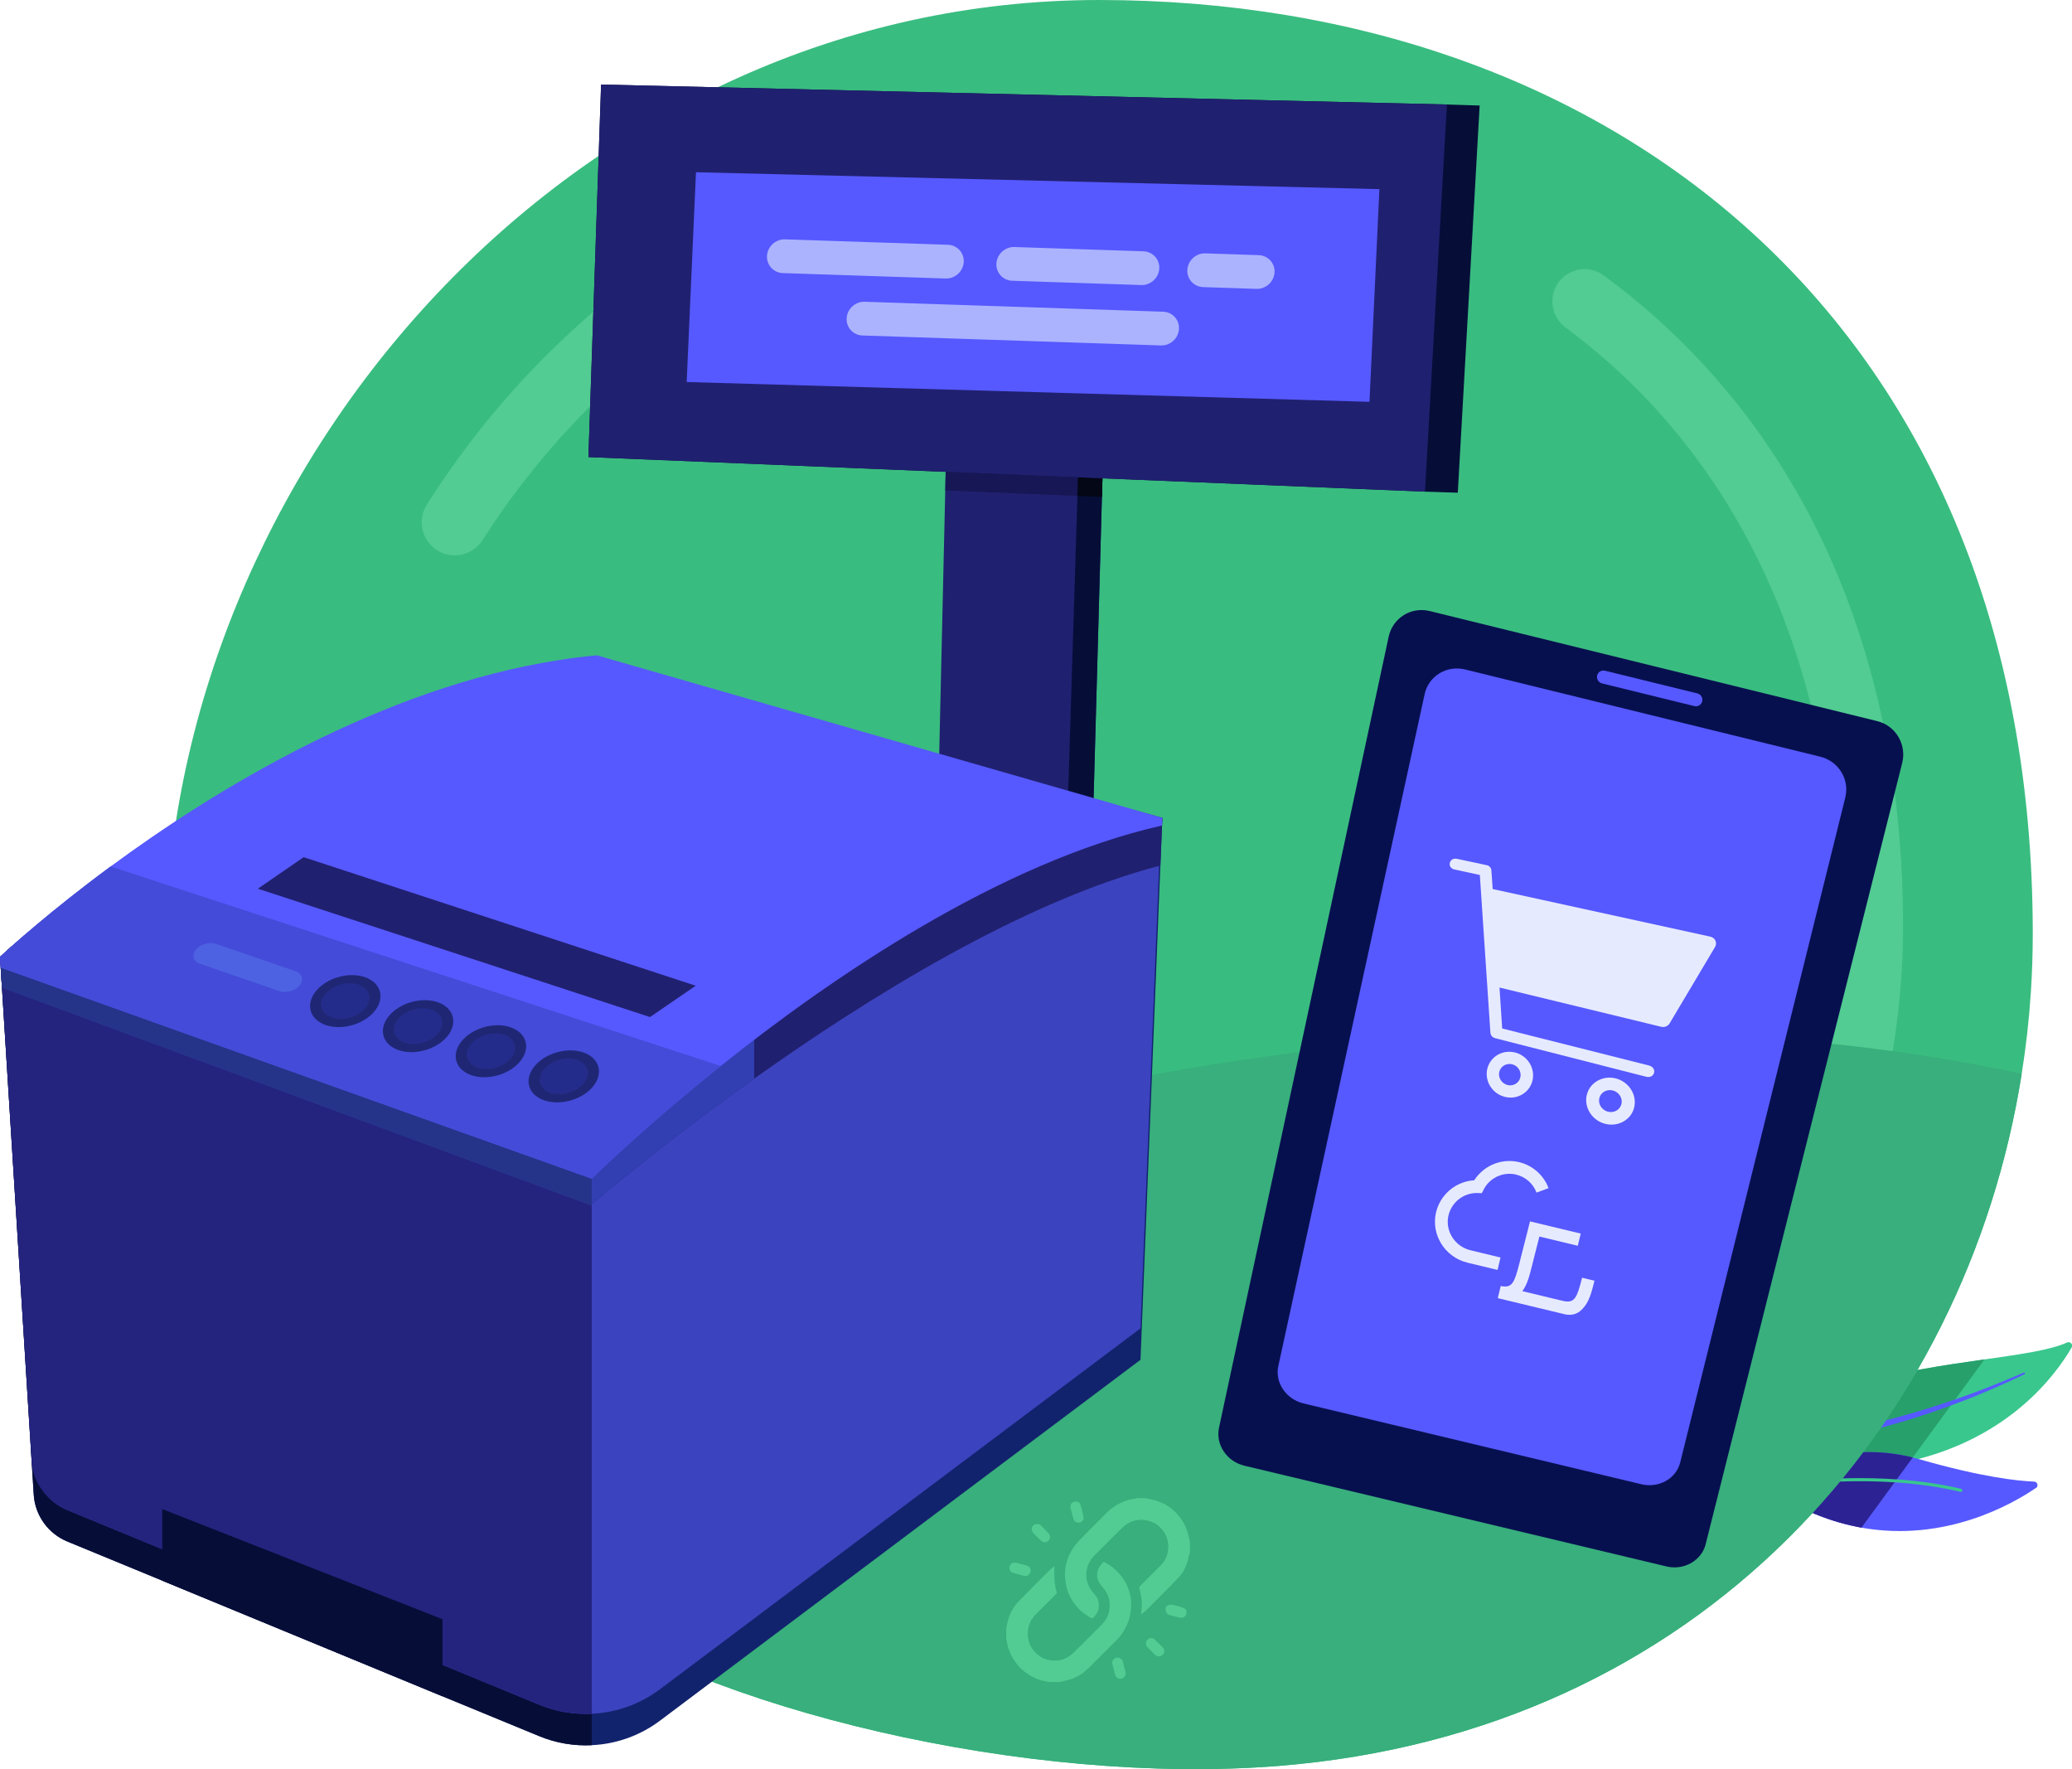 <svg xmlns="http://www.w3.org/2000/svg" xmlns:xlink="http://www.w3.org/1999/xlink" id="Warstwa_2" data-name="Warstwa 2" width="443.65" height="378.73" viewBox="0 0 443.65 378.73"><defs><clipPath id="clippath"><path d="m161.49,217.58v13.34c-20.7,14.74-34.98,27.08-34.98,27.08L.42,211.4l-.27-4.26,32.28-4.16,129.05,14.6Z" style="fill: none; stroke-width: 0px;"></path></clipPath></defs><g id="Warstwa_1-2" data-name="Warstwa 1"><g><path d="m409.01,312.77c-2.52.58-5.19,1.03-8.04,1.34-8.86.96-16.1,2.33-22.06,4.01-1.77.5-3.43,1.03-4.98,1.58-.16.06-.32.12-.48.17-.42.15-.82.31-1.22.46-.37.14-.74.28-1.09.43-.53.22-1.06.44-1.56.66l15.17-20.74s.05-.02.08-.03c.32-.14.65-.27.97-.41.08-.03.16-.07.24-.1.41-.16.81-.33,1.22-.48.07-.03.13-.05.21-.08.36-.14.72-.28,1.08-.41.06-.02.12-.05.18-.07.41-.15.82-.3,1.24-.45.32-.12.65-.23.97-.34.13-.04.25-.09.38-.13.37-.12.73-.25,1.1-.37,1.38-.45,2.75-.87,4.13-1.27.35-.1.69-.2,1.04-.29.09-.03.18-.05.28-.08.44-.12.87-.24,1.31-.35.74-.2,1.48-.38,2.22-.56.2-.05.4-.1.6-.15,3-.73,5.97-1.34,8.86-1.87.39-.07.78-.14,1.16-.21,1.87-.34,3.71-.64,5.49-.92.22-.04.44-.07.67-.1,2.34-.36,4.59-.68,6.73-.99,7.79-1.11,14.11-2,17.69-3.63h0c.67-.31,1.34.44.97,1.08-3.36,5.79-13.28,19.39-34.53,24.28" style="fill: #39c78d; stroke-width: 0px;"></path><path d="m424.89,291.04l-15.88,21.72c-2.52.58-5.19,1.03-8.04,1.34-8.86.96-16.1,2.33-22.06,4.01-1.77.5-3.43,1.03-4.98,1.58-.16.06-.32.12-.48.17-.42.15-.82.31-1.22.46-.37.14-.73.29-1.09.43-.53.22-1.05.44-1.56.66l15.17-20.74s.05-.02.08-.03c.32-.14.65-.27.97-.41.08-.03.16-.07.24-.1.41-.16.81-.33,1.22-.48.07-.03.13-.05.21-.08.36-.14.72-.28,1.08-.41.06-.02.12-.05.18-.07.41-.15.82-.3,1.24-.45.32-.12.65-.23.97-.34.13-.04.25-.09.38-.13.37-.12.73-.25,1.1-.37,1.38-.45,2.75-.87,4.13-1.27.35-.1.69-.2,1.04-.29.09-.03.18-.05.28-.08.44-.12.87-.24,1.31-.35.74-.2,1.48-.38,2.22-.56.2-.05.4-.1.6-.15,3-.73,5.97-1.34,8.86-1.87.39-.07.78-.14,1.16-.21,1.87-.34,3.71-.64,5.49-.92.22-.04.44-.07.66-.1,2.34-.36,4.59-.68,6.73-.99" style="fill: #27a06c; stroke-width: 0px;"></path><path d="m433.45,294.19c-3.42,1.67-6.92,3.21-10.45,4.66-1.76.71-3.53,1.39-5.31,2.04-1.8.67-3.62,1.3-5.44,1.91-.91.3-1.82.59-2.73.88-.91.28-1.83.56-2.75.83-1.84.54-3.68,1.04-5.53,1.51-3.71.95-7.45,1.75-11.18,2.52-3.73.76-7.46,1.51-11.04,2.61-.87.27-1.73.56-2.58.88-.9.34-1.79.71-2.66,1.11-1.69.78-3.32,1.69-4.87,2.72-3.08,2.09-5.95,4.57-8.38,7.39-1.22,1.41-2.35,2.91-3.35,4.48-.26.39-.49.79-.74,1.19-.23.41-.47.81-.69,1.22-.46.82-.88,1.66-1.29,2.5-.17.36-.6.51-.96.35-.37-.17-.54-.6-.36-.98,1.59-3.52,3.66-6.85,6.19-9.81,1.27-1.47,2.64-2.85,4.1-4.13.73-.63,1.48-1.26,2.24-1.85.76-.6,1.56-1.16,2.36-1.71,3.08-2.08,6.53-3.6,10.05-4.69.17-.05.34-.1.51-.16,3.7-1.11,7.47-1.83,11.21-2.57,3.74-.72,7.46-1.44,11.15-2.33,3.7-.87,7.35-1.9,10.99-2.99,2.26-.69,4.51-1.43,6.74-2.2,1.36-.47,2.71-.96,4.05-1.46,3.56-1.31,7.09-2.76,10.58-4.27h0c.1-.04.21,0,.26.09.05.1,0,.22-.09.27" style="fill: #5659ff; stroke-width: 0px;"></path><path d="m435.92,318.54c-5.04,3.44-19.38,11.69-37.35,8.5-.03,0-.07-.01-.1-.02-.3-.05-.61-.11-.91-.18-.45-.09-.91-.19-1.37-.3-.27-.06-.53-.12-.8-.19-.22-.05-.44-.11-.65-.17-.26-.06-.51-.13-.77-.21-.03,0-.05-.02-.08-.02-.36-.1-.72-.21-1.07-.32-.03,0-.06-.02-.09-.03-.29-.09-.59-.19-.89-.29-.09-.03-.19-.06-.28-.09-.06-.02-.12-.04-.17-.06-.32-.11-.64-.22-.95-.34-.02,0-.04-.01-.06-.02-.27-.1-.55-.2-.82-.31-.32-.12-.64-.25-.96-.38-2.45-1-4.95-2.24-7.47-3.76-.33-.2-.66-.4-.99-.61-.22-.14-.45-.28-.67-.42-.02-.01-.05-.03-.07-.04-.05-.04-.09-.07-.13-.11-.04-.04-.08-.08-.11-.12-.04-.05-.08-.11-.11-.17-.02-.04-.04-.08-.06-.12-.02-.05-.04-.1-.05-.15,0,0,0,0,0,0-.01-.05-.02-.1-.02-.15-.01-.11-.01-.21,0-.32.05-.31.22-.61.51-.81,3.8-2.66,15-9.08,30.16-5.31.47.11.94.24,1.42.38,13.4,3.84,21.04,4.64,24.52,4.77.74.03,1.01.98.4,1.4" style="fill: #5659ff; stroke-width: 0px;"></path><path d="m409.57,311.99l-11,15.05s-.07-.01-.1-.02c-.3-.05-.61-.11-.91-.18-.45-.09-.91-.19-1.37-.3-.27-.06-.53-.12-.8-.19-.22-.05-.44-.11-.65-.17-.26-.06-.51-.13-.77-.21-.03,0-.05-.01-.08-.02-.36-.1-.72-.21-1.07-.32-.03,0-.06-.02-.09-.03-.29-.09-.59-.19-.89-.29-.09-.03-.19-.06-.28-.09-.06-.02-.11-.04-.17-.06-.32-.11-.64-.22-.95-.34-.02,0-.04-.01-.06-.02-.27-.1-.55-.2-.82-.31-.32-.12-.64-.25-.96-.38-2.45-1-4.95-2.25-7.47-3.76-.33-.2-.66-.4-.99-.61-.22-.14-.45-.28-.67-.42-.02-.01-.04-.03-.07-.04-.05-.04-.09-.07-.13-.11-.04-.04-.08-.08-.11-.12-.04-.05-.08-.11-.11-.17-.02-.04-.04-.08-.05-.12-.02-.05-.04-.1-.05-.15,0,0,0,0,0,0-.01-.05-.02-.1-.02-.15-.01-.11,0-.22,0-.32h0c.05-.31.22-.61.51-.81,3.8-2.66,15-9.08,30.16-5.31" style="fill: #2c2293; stroke-width: 0px;"></path><path d="m419.78,319.37c-4.69-1.12-9.52-1.74-14.11-2.04-13.74-.9-25.45,1.05-25.6,1.07-.16.03-.32-.06-.37-.21h0s-.01-.04-.02-.06c-.03-.19.09-.36.27-.39.16-.03,12.17-2.02,26.18-1.04,4.5.31,9.21.93,13.8,2.02.18.05.29.22.25.41-.04.18-.23.29-.41.25" style="fill: #39c78d; stroke-width: 0px;"></path></g><path d="m435.25,199.94c0,4.22-.14,8.43-.42,12.62-.38,5.81-1.03,11.59-1.95,17.32-11.94,75.27-68.8,140.93-159.11,148.16-53.33,4.27-122.6-11.8-155.51-35.63-16.36-11.84-31.21-20.28-43.69-29.81-1.79-1.37-3.53-2.76-5.22-4.18-22.66-19.11-36.05-44.62-33.97-108.48C38.77,96.45,124.9,0,235.32,0s199.93,69.98,199.93,199.94Z" style="fill: #39bc80; stroke-width: 0px;"></path><path d="m180.71,44.99l-.05-.31c-.71-4.55-5.52-7.26-9.74-5.44-20.71,8.92-39.85,22.18-56.41,39.34-8.72,9.04-16.46,18.94-23.12,29.46-2.34,3.69-.79,8.6,3.24,10.3.89.37,1.81.55,2.72.55,2.36,0,4.64-1.19,5.98-3.29,17.79-27.79,43.46-50.08,73.2-63.05,2.95-1.29,4.67-4.38,4.18-7.56Zm176.16,25.14c-4.27-3.99-8.79-7.72-13.53-11.19-3.79-2.78-9.19-.99-10.63,3.47-.22.7-.33,1.41-.33,2.11,0,2.16,1.02,4.24,2.82,5.58,36.86,27.28,58.1,71.82,58.1,128,0,3.32-.11,6.66-.33,9.96-.3,4.56-.82,9.15-1.54,13.65-2.84,17.89-8.57,34.3-16.74,48.82l12.23,6.72c9.16-16.27,15.51-34.39,18.51-53.31.79-4.92,1.35-9.96,1.68-14.95.24-3.6.36-7.26.36-10.89,0-52.85-17.49-97.1-50.6-127.97Z" style="fill: #52cc92; stroke-width: 0px;"></path><path d="m432.88,229.88c-11.94,75.27-68.8,140.93-159.11,148.16-53.33,4.27-122.6-11.8-155.51-35.63-16.36-11.84-31.21-20.28-43.69-29.81-1.79-1.37-3.53-2.76-5.22-4.18,39.17-37.36,110.38-68.59,196-81.43,61.23-9.19,119.74-7.46,167.53,2.89Z" style="fill: #38af7c; stroke-width: 0px;"></path><g><polygon points="236.1 100.75 235.94 106.39 234.1 172.96 228.66 171.5 201.04 164.1 202.48 101.26 230.8 102.97 230.88 100.44 236.1 100.75" style="fill: #202070; stroke-width: 0px;"></polygon><polygon points="236.1 100.75 235.94 106.39 202.4 105 202.54 98.74 230.88 100.44 236.1 100.75" style="fill: #171756; stroke-width: 0px;"></polygon><polygon points="236.1 100.75 235.94 106.39 234.1 172.96 228.66 171.5 230.7 106.17 230.88 100.44 236.1 100.75" style="fill: #060e38; stroke-width: 0px;"></polygon><polygon points="236.1 100.75 235.94 106.39 230.7 106.17 230.88 100.44 236.1 100.75" style="fill: #030716; stroke-width: 0px;"></polygon><polygon points="316.82 22.59 312.14 105.48 305.11 105.25 125.99 97.85 128.7 18.1 309.81 22.37 316.82 22.59" style="fill: #060e38; stroke-width: 0px;"></polygon><polygon points="309.81 22.37 305.11 105.25 125.99 97.85 128.7 18.1 309.81 22.37" style="fill: #202070; stroke-width: 0px;"></polygon><polygon points="149.02 36.87 295.35 40.49 293.23 86.02 147.03 81.78 149.02 36.87" style="fill: #5659ff; stroke-width: 0px;"></polygon><path d="m248.88,175.09l-.02.52-.05,1.11-.35,8.57-4.26,105.81-102.88,77.25c-4.31,3.23-9.41,5.02-14.62,5.25-3.79.19-7.65-.45-11.27-1.95l-20.68-8.52-60.01-24.76-20.31-8.37c-4.14-1.7-6.94-5.61-7.21-10.07L.42,211.4l-.27-4.26-.15-2.29s.12-.12.37-.34l.03-.03c.4-.37,1.09-1.01,2.07-1.89,11.52-10.27,62-50.48,117.37-59.14,2.75-.44,4.94-1.53,7.7-1.78l121.06,33.33.27.08Z" style="fill: #12236d; stroke-width: 0px;"></path><path d="m126.7,252.32v121.29c-3.79.19-7.65-.45-11.27-1.95l-20.68-8.52-60.01-24.76-20.31-8.37c-4.14-1.7-6.94-5.61-7.21-10.07L.42,211.4l-.27-4.26-.15-2.29s.12-.12.37-.34l.03-.03c.4-.37,1.09-1.01,2.07-1.89l13.94-3.62,110.28,53.35Z" style="fill: #060e38; stroke-width: 0px;"></path><path d="m247.59,178.23l.87.33-4.26,105.81-102.88,77.25c-4.31,3.23-9.41,5.02-14.62,5.25-3.79.19-7.65-.45-11.27-1.95l-20.68-8.52-60.01-24.76-20.31-8.37c-4.14-1.7-6.94-5.61-7.21-10.07L.61,209.15l.26-2.27c.4-.37.82,1.08,1.8.2,11.52-10.27,61.69-52.6,117.06-61.25,2.75-.44,5.51-.79,8.27-1.04l119.59,33.44Z" style="fill: #3c43bf; stroke-width: 0px;"></path><path d="m126.7,252.32v114.55c-3.79.19-7.65-.45-11.27-1.95l-20.68-8.52-60.01-24.76-20.31-8.37c-4.14-1.7-7.37-5.78-7.64-10.25L.15,207.13l-.15-2.29c.4-.37,1.5-1.38,2.48-2.26l13.94-3.62,110.28,53.35Z" style="fill: #24247f; stroke-width: 0px;"></path><path d="m248.88,175.09l-.02.52-.05,1.11-.35,8.57c-29.32,7.61-62.6,28.26-86.97,45.62-20.7,14.74-34.98,27.08-34.98,27.08L.42,211.4l-.27-4.26,32.28-4.16,216.44-27.89Z" style="fill: #202070; stroke-width: 0px;"></path><path d="m161.49,217.58v13.34c-20.7,14.74-34.98,27.08-34.98,27.08L.42,211.4l-.27-4.26,32.28-4.16,129.05,14.6Z" style="fill: #323fb2; stroke-width: 0px;"></path><g style="clip-path: url(#clippath);"><polygon points="126.7 259.3 126.7 245.26 -6.73 198.97 -4.86 219.86 126.7 259.3" style="fill: #253489; stroke-width: 0px;"></polygon></g><path d="m248.88,175.09l-.02.52-.05,1.11c-34.69,7.85-70.67,32.45-94.5,51.48-16.84,13.46-27.62,24.12-27.62,24.12L.15,207.13l-.15-2.29s.12-.12.37-.34c1.82-1.68,10.31-9.43,23.31-19.01,22.28-16.42,57.85-38.21,95.86-44.16,2.75-.44,5.51-.79,8.27-1.04l121.07,34.79Z" style="fill: #5659ff; stroke-width: 0px;"></path><polygon points="94.75 346.63 94.75 363.14 34.74 338.38 34.74 323.05 94.75 346.63" style="fill: #060e38; stroke-width: 0px;"></polygon><path d="m154.32,228.2c-16.84,13.46-27.62,24.12-27.62,24.12L.15,207.13l-.15-2.29s.12-.12.37-.34c1.82-1.68,10.31-9.43,23.31-19.01l130.64,42.71Z" style="fill: #444bd8; stroke-width: 0px;"></path><polygon points="55.21 190.25 65.02 183.5 148.96 211.02 139.18 217.73 55.21 190.25" style="fill: #202070; stroke-width: 0px;"></polygon><g><ellipse cx="120.71" cy="230.43" rx="7.69" ry="5.36" transform="translate(-58.18 41.57) rotate(-15.8)" style="fill: #1f2775; stroke-width: 0px;"></ellipse><ellipse cx="120.71" cy="230.43" rx="5.26" ry="3.67" transform="translate(-58.18 41.57) rotate(-15.8)" style="fill: #3a42db; opacity: .22; stroke-width: 0px;"></ellipse><ellipse cx="105.12" cy="225.05" rx="7.69" ry="5.36" transform="translate(-57.31 37.12) rotate(-15.8)" style="fill: #1f2775; stroke-width: 0px;"></ellipse><ellipse cx="105.12" cy="225.05" rx="5.26" ry="3.67" transform="translate(-57.31 37.12) rotate(-15.8)" style="fill: #3a42db; opacity: .22; stroke-width: 0px;"></ellipse><ellipse cx="89.52" cy="219.68" rx="7.69" ry="5.36" transform="translate(-56.43 32.67) rotate(-15.8)" style="fill: #1f2775; stroke-width: 0px;"></ellipse><ellipse cx="89.52" cy="219.68" rx="5.26" ry="3.67" transform="translate(-56.43 32.67) rotate(-15.8)" style="fill: #3a42db; opacity: .22; stroke-width: 0px;"></ellipse><ellipse cx="73.93" cy="214.31" rx="7.69" ry="5.36" transform="translate(-55.56 28.23) rotate(-15.8)" style="fill: #1f2775; stroke-width: 0px;"></ellipse><ellipse cx="73.93" cy="214.31" rx="5.26" ry="3.67" transform="translate(-55.56 28.23) rotate(-15.8)" style="fill: #3a42db; opacity: .22; stroke-width: 0px;"></ellipse><path d="m42.8,206.31l17.04,5.87c1.43.49,3.37-.06,4.32-1.23h0c.95-1.17.56-2.52-.86-3.02l-17.04-5.87c-1.43-.49-3.37.06-4.32,1.23h0c-.95,1.17-.56,2.52.86,3.02Z" style="fill: #4d62e2; stroke-width: 0px;"></path></g><g><path d="m202.49,59.62l-34.89-1.16c-1.99-.07-3.5-1.75-3.37-3.73h0c.14-1.99,1.87-3.56,3.86-3.49l34.89,1.16c1.99.07,3.5,1.75,3.37,3.73h0c-.14,1.99-1.87,3.56-3.86,3.49Z" style="fill: #abb3ff; stroke-width: 0px;"></path><path d="m248.58,73.95l-63.93-2.13c-1.99-.07-3.5-1.75-3.37-3.73h0c.14-1.99,1.87-3.56,3.86-3.49l63.93,2.13c1.99.07,3.5,1.75,3.37,3.73h0c-.14,1.99-1.87,3.56-3.86,3.49Z" style="fill: #abb3ff; stroke-width: 0px;"></path><path d="m244.36,61.02l-27.64-.92c-1.99-.07-3.5-1.75-3.37-3.73h0c.14-1.99,1.87-3.56,3.86-3.49l27.64.92c1.99.07,3.5,1.75,3.37,3.73h0c-.14,1.99-1.87,3.56-3.86,3.49Z" style="fill: #abb3ff; stroke-width: 0px;"></path><path d="m269.04,61.84l-11.44-.38c-1.99-.07-3.5-1.75-3.37-3.73h0c.14-1.99,1.87-3.56,3.86-3.49l11.44.38c1.99.07,3.5,1.75,3.37,3.73h0c-.14,1.99-1.87,3.56-3.86,3.49Z" style="fill: #abb3ff; stroke-width: 0px;"></path></g></g><g><path d="m242.13,344.75c-.19,1.82-.84,3.44-1.86,4.94-.25.36-.51.72-.82,1.03-2.2,2.22-4.39,4.45-6.63,6.62-1.13,1.1-2.49,1.88-4.03,2.29-.65.17-1.31.31-1.97.46h-2.15c-.25-.05-.49-.11-.74-.15-1.05-.18-2.06-.52-2.99-1.03-1.14-.63-2.17-1.42-3.02-2.44-1.03-1.22-1.74-2.59-2.15-4.13-.13-.48-.21-.98-.31-1.47v-2.3c.1-.49.18-.99.31-1.47.41-1.53,1.06-2.96,2.17-4.11,2.24-2.32,4.52-4.59,6.8-6.87.3-.3.67-.54,1.02-.82,0,.55.01,1.02,0,1.49-.05,1.38.09,2.73.5,4.06.04.12-.08.33-.18.44-1.45,1.47-2.92,2.9-4.36,4.38-1.05,1.08-1.62,2.38-1.65,3.91-.04,1.72.58,3.17,1.8,4.35.83.8,1.83,1.31,2.99,1.49,1.98.3,3.68-.28,5.09-1.69,2.01-2,4-4,6-6,.87-.87,1.4-1.89,1.58-3.11.25-1.79-.14-3.38-1.36-4.73-.62-.68-1.12-1.41-1.24-2.34-.09-.72.08-1.4.41-2.02.19-.36.5-.66.74-.99.13-.17.25-.2.45-.1,1.33.68,2.46,1.6,3.41,2.76,1.08,1.31,1.75,2.8,2.09,4.44.21,1.03.23,2.07.12,3.13" style="fill: #52cc92; stroke-width: 0px;"></path><path d="m254.79,330.04v2.23c-.08.27-.18.53-.23.8-.32,1.75-.98,3.36-2.21,4.65-2.3,2.41-4.68,4.76-7.03,7.12-.27.27-.6.46-.96.73.02-.44,0-.8.06-1.14.16-1,.02-1.98-.14-2.96-.09-.54-.25-1.06-.35-1.6-.02-.1.08-.24.16-.32,1.52-1.53,3.08-3.04,4.58-4.6.86-.89,1.32-1.99,1.44-3.24.14-1.37-.15-2.63-.91-3.77-.87-1.3-2.08-2.12-3.63-2.45-1.38-.29-2.68-.12-3.91.55-.46.25-.9.56-1.27.92-2.02,1.98-4.01,3.99-6.01,5.99-.97.96-1.56,2.1-1.73,3.47-.2,1.63.24,3.05,1.25,4.33.43.55.97,1.01,1.19,1.71.36,1.15.25,2.22-.45,3.21-.14.2-.33.35-.46.55-.2.28-.4.25-.66.09-.95-.55-1.85-1.16-2.6-1.96-1.39-1.49-2.36-3.21-2.69-5.23-.12-.74-.25-1.5-.22-2.24.07-1.93.62-3.73,1.68-5.35.47-.72,1.03-1.4,1.63-2.02,1.89-1.93,3.82-3.83,5.72-5.74,1.26-1.26,2.77-2.11,4.45-2.64.54-.17,1.12-.22,1.68-.33.04,0,.08-.05.11-.07h2.15s.07.06.11.07c.69.15,1.39.25,2.06.46,1.92.61,3.52,1.68,4.8,3.25,1.03,1.26,1.75,2.67,2.09,4.27.09.42.2.83.3,1.24" style="fill: #52cc92; stroke-width: 0px;"></path><path d="m249.33,353.41c-.07.73-.41,1.06-1.11,1.15-.43.06-.7-.1-.97-.37-.51-.5-1.02-1.01-1.52-1.52-.62-.63-.45-1.59.34-1.9.39-.15.8-.16,1.13.15.62.59,1.24,1.2,1.83,1.83.16.17.2.43.3.65" style="fill: #52cc92; stroke-width: 0px;"></path><path d="m224.73,329.48c-.14.35-.64.72-1.09.72-.25-.12-.54-.19-.74-.37-.57-.52-1.1-1.07-1.63-1.62-.59-.62-.44-1.58.3-1.86.48-.18.97-.14,1.36.24.56.56,1.1,1.13,1.64,1.7.33.35.33.77.16,1.19" style="fill: #52cc92; stroke-width: 0px;"></path><path d="m240.06,359.38c-.51.11-1.13-.2-1.32-.94-.18-.72-.36-1.44-.55-2.15-.2-.74.31-1.42,1.07-1.43.55,0,1.04.36,1.17.87.18.72.32,1.45.55,2.15.21.63-.24,1.35-.92,1.5" style="fill: #52cc92; stroke-width: 0px;"></path><path d="m220.67,336.33c-.05.64-.62,1.1-1.23,1.08-.56-.15-1.12-.3-1.68-.45-.32-.09-.65-.17-.95-.29-.53-.21-.7-.65-.66-1.18.04-.47.31-.82.75-.93.31-.07.67-.02.99.05.61.14,1.2.37,1.82.49.72.14,1,.75.97,1.23" style="fill: #52cc92; stroke-width: 0px;"></path><path d="m231.04,325.96c-.53.06-1.09-.32-1.21-.8-.18-.71-.37-1.41-.55-2.12-.04-.16-.07-.31-.11-.47.03-.56.35-.99.9-1.11.46-.1,1.08.06,1.26.6.31.92.53,1.88.69,2.84.09.53-.42,1-.99,1.06" style="fill: #52cc92; stroke-width: 0px;"></path><path d="m253.95,345.7c-.25.47-.84.75-1.35.62-.76-.2-1.53-.4-2.28-.61-.48-.13-.82-.78-.75-1.38.06-.5.52-.84,1.38-.84.39.11,1.03.26,1.65.45.37.11.75.24,1.09.42.42.22.44,1.01.26,1.34" style="fill: #52cc92; stroke-width: 0px;"></path></g></g><g id="Warstwa_2-2" data-name="Warstwa 2"><g><path d="m365.23,330.53c-.89,3.55-4.65,5.7-8.39,4.81l-90.4-21.57c-3.77-.9-6.2-4.54-5.43-8.13l36.32-169.31c.86-4.03,4.8-6.5,8.8-5.52l95.8,23.56c3.96.97,6.36,4.99,5.36,8.97l-42.07,167.19Z" style="fill: #07104f; stroke-width: 0px;"></path><path d="m395.11,170.69c.95-3.84-1.45-7.74-5.36-8.7l-76.04-18.67c-3.94-.97-7.82,1.4-8.67,5.28l-31.33,143.84c-.77,3.52,1.65,7.1,5.4,8l72.35,17.3c3.73.89,7.45-1.21,8.31-4.7l35.35-142.36Z" style="fill: #5659ff; stroke-width: 0px;"></path><path d="m364.47,150.14c-.18.75-.92,1.2-1.66,1.02l-19.79-4.86c-.74-.18-1.21-.94-1.04-1.69.17-.75.91-1.21,1.66-1.03l19.81,4.87c.74.18,1.2.94,1.02,1.68" style="fill: #5659ff; stroke-width: 0px;"></path><path d="m367.28,201.32c-.22-.45-.66-.72-1.17-.83l-46.5-10.17-.28-3.99c-.04-.56-.44-1.01-1-1.12l-6.39-1.36c-.69-.15-1.35.19-1.51.87s.28,1.26.97,1.41l5.46,1.18,2.26,33.75c.04.57.45,1.05,1.01,1.19l32.37,8.26c.76.19,1.49-.14,1.67-.86s-.33-1.36-1.09-1.55l-31.44-7.93-.57-8.76,34.63,8.4c.71.17,1.45-.14,1.8-.74l9.73-16.36c.25-.43.27-.92.06-1.37" style="fill: #e6eaff; stroke-width: 0px;"></path><path d="m324.41,225.32c-2.66-.69-5.32.87-5.95,3.47-.63,2.6,1.01,5.29,3.67,6,2.67.72,5.37-.83,6-3.46s-1.04-5.33-3.72-6.02m-1.67,6.95c-1.24-.33-2.01-1.59-1.72-2.8s1.54-1.94,2.78-1.62c1.25.32,2.02,1.58,1.73,2.81s-1.55,1.95-2.8,1.62" style="fill: #e6eaff; stroke-width: 0px;"></path><path d="m345.98,230.87c-2.79-.72-5.58.86-6.22,3.52s1.09,5.43,3.88,6.18c2.8.75,5.63-.82,6.27-3.51s-1.13-5.47-3.94-6.2m-1.71,7.12c-1.3-.35-2.12-1.64-1.82-2.89s1.6-1.98,2.91-1.64c1.31.34,2.13,1.64,1.83,2.89s-1.61,1.99-2.92,1.64" style="fill: #e6eaff; stroke-width: 0px;"></path><path d="m310.14,260.21c.39-1.69,1.48-3.15,3-4.01,1-.56,2.13-.84,3.27-.8l.87.03.4-.78c1.25-2.45,4.01-3.79,6.72-3.25.08.02.17.04.25.06,2,.48,3.63,1.92,4.35,3.85l2.57-.96c-1.09-2.9-3.58-5.02-6.64-5.64-3.62-.72-7.31.89-9.27,3.96-1.35.08-2.67.47-3.87,1.14-2.18,1.23-3.76,3.34-4.32,5.78-1.09,4.75,1.93,9.56,6.75,10.72l6.43,1.55.64-2.66-6.43-1.55c-3.36-.81-5.48-4.15-4.72-7.45" style="fill: #e6eaff; stroke-width: 0px;"></path><path d="m341.41,274.17l-2.67-.64-.04.19c-1.03,4.08-1.56,5.2-3.71,4.84l-.55-.13c-.21-.04-.35-.07-.35-.07l-8.13-1.96s0,0,0-.01c1.05-1.37,1.55-3.36,2.01-5.22l1.64-6.46,8.22,1.98.63-2.61-10.86-2.61-2.29,9.04c-1.03,4.08-1.56,5.2-3.71,4.84-.09-.02-.18-.03-.27-.05l-.63,2.6,14.3,3.44c.77.19,1.59.18,2.33-.09.19-.07.37-.16.53-.25.58-.34,1.04-.83,1.47-1.38,1.05-1.37,1.55-3.36,2.01-5.22l.06-.21Z" style="fill: #e6eaff; stroke-width: 0px;"></path></g></g></svg>